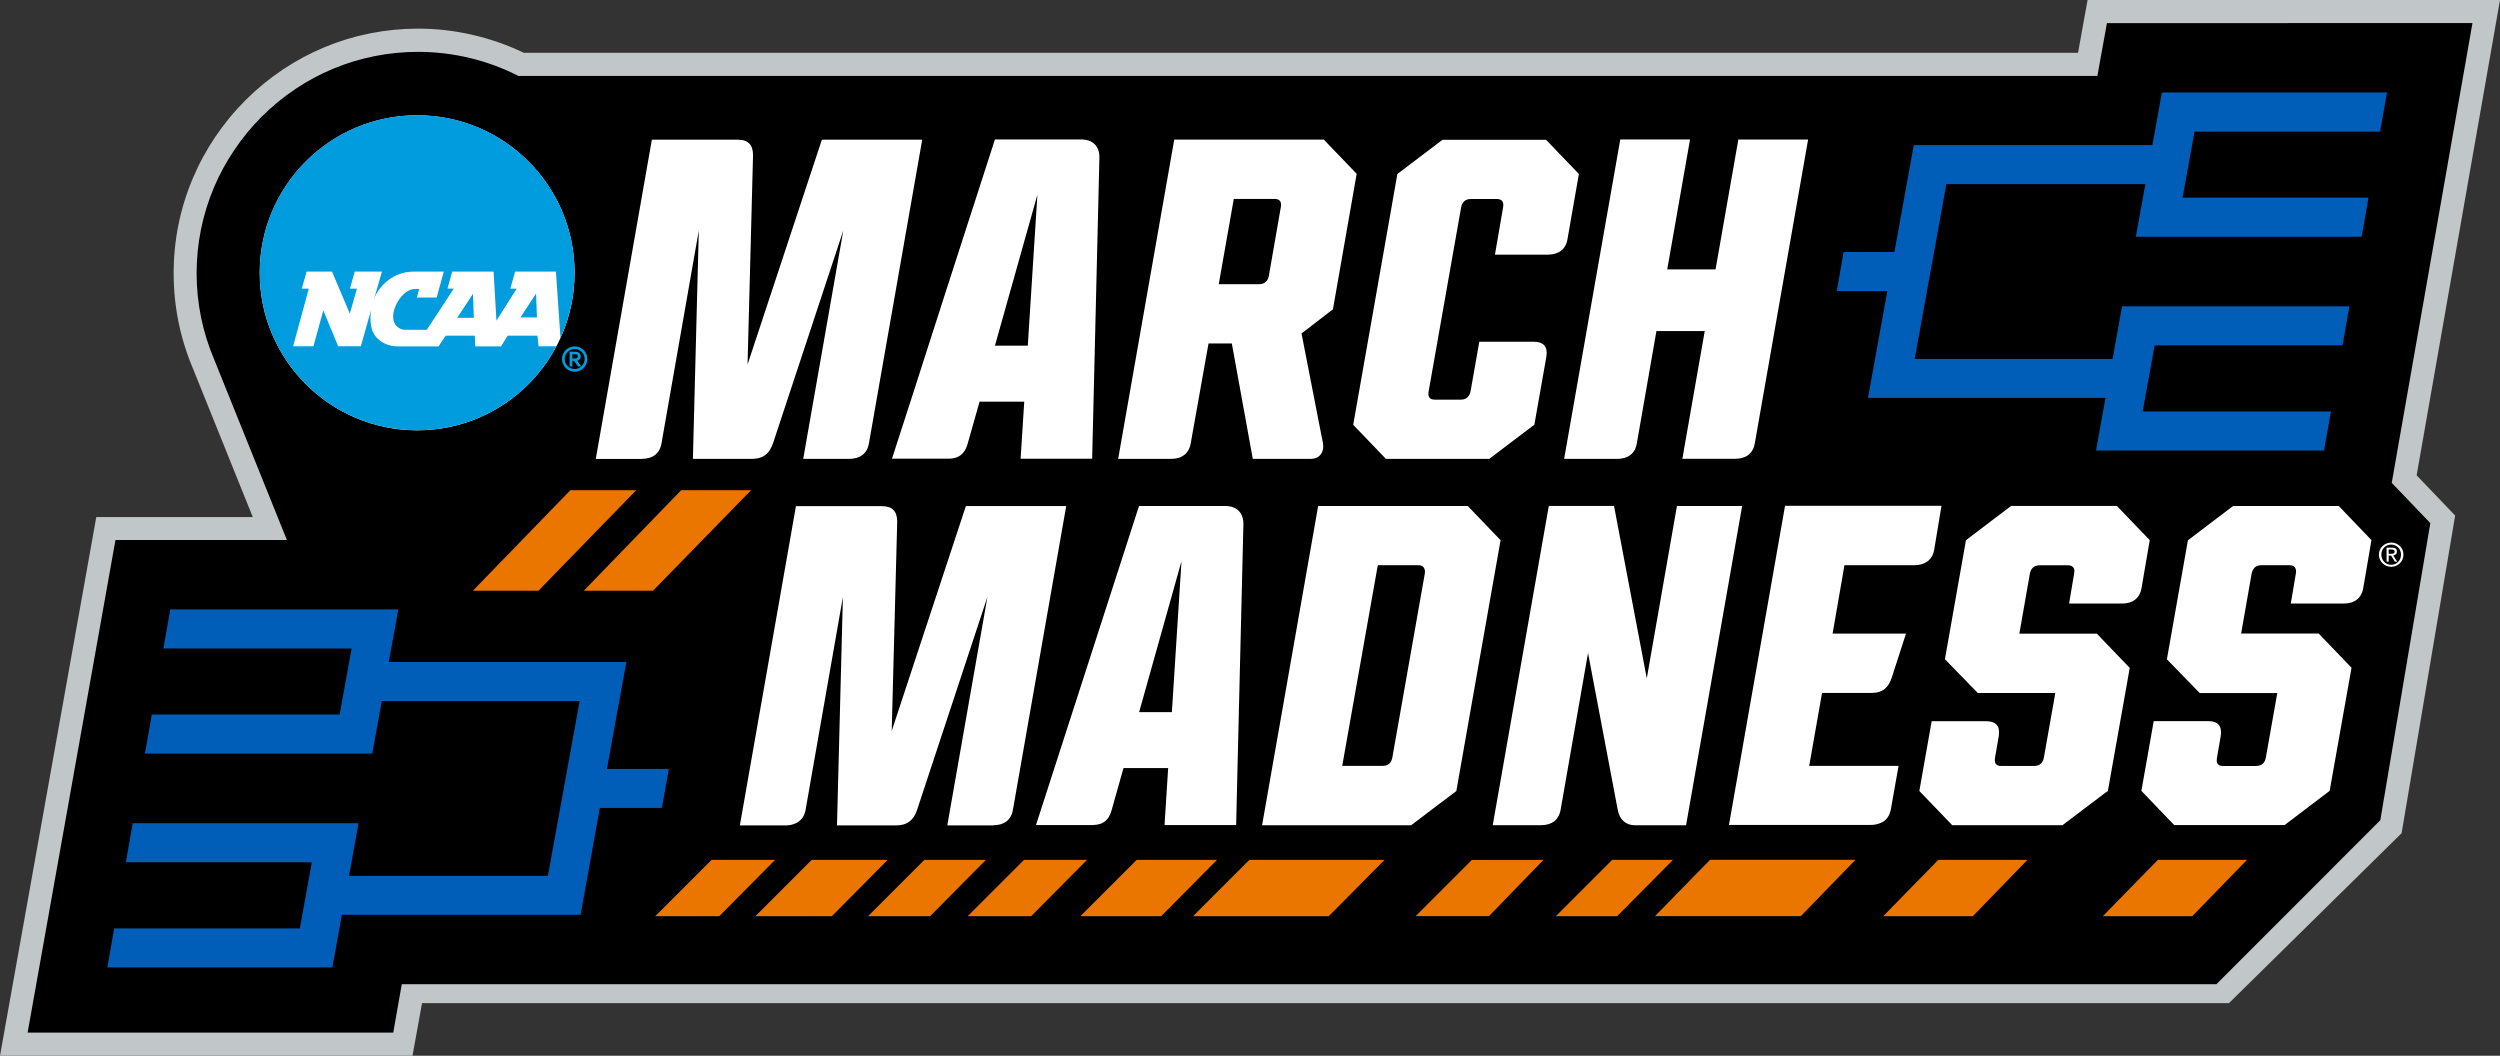 <?xml version="1.0" encoding="utf-8"?>
<!-- Generator: Adobe Illustrator 27.2.0, SVG Export Plug-In . SVG Version: 6.00 Build 0)  -->
<svg version="1.1" id="Layer_1" xmlns="http://www.w3.org/2000/svg" xmlns:xlink="http://www.w3.org/1999/xlink" x="0px" y="0px"
	 viewBox="0 0 296 125" style="enable-background:new 0 0 296 125;" xml:space="preserve">
<rect x="0" y="0" width="296" height="125" fill="#333333" stroke="none"/>
<style type="text/css">
	.st0{fill:#C1C6C8;}
	.st1{fill:#EA7600;}
	.st2{fill:#FFFFFF;}
	.st3{fill:#005EB8;}
	.st4{fill:#009CDE;}
</style>
<g>
	<g>
		<path class="st0" d="M247.17,0l-1.13,6.25H62.01c-3.89-1.87-8.2-2.86-12.5-2.86c-7.72,0-14.99,3.02-20.46,8.49
			c-0.65,0.65-1.28,1.34-1.87,2.06c-1.18,1.43-2.23,2.99-3.12,4.62c-0.45,0.82-0.86,1.68-1.22,2.53c-1.52,3.58-2.28,7.36-2.28,11.27
			s0.77,7.69,2.28,11.26c0.16,0.39,3.65,9.04,7.09,17.6H11.4L0,125h48.84l1.13-6.23h213.94l20.44-20.12l6.34-37.61l-4.56-4.76L296,0
			H247.17L247.17,0z"/>
		<path d="M249.46,2.74l-1.13,6.25H61.38c-3.67-1.87-7.75-2.85-11.87-2.85c-6.99,0-13.57,2.73-18.53,7.68
			c-0.59,0.59-1.16,1.22-1.69,1.86c-1.07,1.3-2.02,2.71-2.83,4.18c-0.41,0.75-0.78,1.52-1.11,2.29c-1.37,3.24-2.07,6.66-2.07,10.2
			s0.7,6.96,2.07,10.19c0.19,0.45,5.21,12.93,8.62,21.4h-20.3L3.27,122.26h43.29l1.01-5.73h214.85l19.41-19.42l5.92-35.17
			l-4.57-4.77l9.56-54.44L249.46,2.74L249.46,2.74z"/>
	</g>
	<g>
		<polygon class="st1" points="255.49,101.81 248.97,108.48 256.7,108.48 256.7,108.48 259.56,108.48 266.04,101.81 257.15,101.81 
					"/>
		<polygon class="st1" points="193.89,101.81 190.88,101.81 184.21,108.48 185.83,108.48 191.47,108.48 198.08,101.81 		"/>
		<path class="st1" d="M99.08,101.81H96.1l-6.67,6.67h9.06l6.61-6.67H99.08z"/>
		<path class="st1" d="M122.67,101.81h-1.43l-6.67,6.67h7.52l6.61-6.67H122.67z"/>
		<path class="st1" d="M112.14,101.81h-2.7l-6.67,6.67h7.35l6.61-6.67C116.74,101.81,112.14,101.81,112.14,101.81z"/>
		<polygon class="st1" points="149.44,101.81 147.92,101.81 141.25,108.48 153.57,108.48 157.32,108.48 163.93,101.81 
			150.37,101.81 		"/>
		<polygon class="st1" points="137.89,101.81 134.58,101.81 127.91,108.48 132.85,108.48 132.85,108.48 135.92,108.48 
			137.48,108.48 144.09,101.81 		"/>
		<path class="st1" d="M176.75,101.82h-2.49l-6.65,6.65h8.68l6.47-6.67c-0.1,0-0.2,0.02-0.3,0.02L176.75,101.82L176.75,101.82z"/>
		<polygon class="st1" points="203.08,101.8 202.47,101.8 195.95,108.47 213.22,108.47 219.69,101.8 204.71,101.8 		"/>
		<polygon class="st1" points="229.49,101.81 222.97,108.48 230.71,108.48 230.71,108.48 233.58,108.48 240.05,101.81 
			231.16,101.81 		"/>
		<polygon class="st1" points="87.58,101.81 84.25,101.81 77.58,108.48 79.52,108.48 85.16,108.48 91.77,101.81 		"/>
	</g>
	<path class="st2" d="M172.43,93.66l2.87-16.29l2.37-13.41l-3.89-4.05h-17.71l-6.64,37.8h17.65l2.67-2.03L172.43,93.66L172.43,93.66
		z M168.7,67.9l-3.84,21.76c-0.03,0.16-0.07,0.31-0.13,0.43c-0.18,0.38-0.53,0.59-1.06,0.59h-4.75l4.21-23.76h4.8
		c0.38,0,0.6,0.14,0.7,0.38C168.71,67.46,168.74,67.65,168.7,67.9L168.7,67.9z"/>
	<path class="st2" d="M188.03,77.35l3.51,18.53c0.11,0.59,0.35,1.05,0.7,1.36c0.35,0.31,0.81,0.47,1.35,0.47h6.04l6.64-37.8h-7.72
		l-3.57,20.41L191.1,59.9h-7.72l-6.64,37.8h5.72c1.24,0,2.11-0.59,2.32-1.84l3.24-18.53L188.03,77.35z"/>
	<path class="st2" d="M249.37,93.81l0.2-0.15l2.2-12.37l0.39-2.21l-3.89-4.05h-9.18l1.24-7.07c0.11-0.65,0.49-1.03,1.19-1.03h3.3
		c0.49,0,0.73,0.21,0.78,0.57c0.02,0.12,0,0.25-0.02,0.4l-0.3,1.78l-0.3,1.78h6.26c1.24,0,2.11-0.59,2.32-1.84l0.97-5.67l-2.58-2.68
		l-1.31-1.37h-12.52l-2.31,1.75l-3.04,2.31l-2.49,14.09l3.89,4h9.18L242,89.67c-0.03,0.16-0.07,0.31-0.13,0.43
		c-0.18,0.38-0.53,0.59-1.06,0.59h-3.84c-0.65,0-0.86-0.32-0.76-0.97l0.43-2.49c0.05-0.31,0.06-0.58,0.03-0.81
		c-0.1-0.69-0.61-1.03-1.54-1.03h-6.42l-1.46,8.26l3.89,4.05h13.06l2.68-2.03l2.47-1.87l0,0L249.37,93.81z"/>
	<path class="st2" d="M276.92,59.91H264.4l-2.31,1.75l-3.04,2.31l-2.49,14.09l3.89,4h9.18l-1.35,7.61
		c-0.03,0.16-0.07,0.31-0.13,0.43c-0.18,0.38-0.53,0.59-1.06,0.59h-3.84c-0.49,0-0.73-0.18-0.78-0.55c-0.02-0.12,0-0.26,0.02-0.43
		l0.43-2.49c0.16-0.93-0.07-1.5-0.72-1.73c-0.22-0.08-0.48-0.11-0.79-0.11H255l-1.46,8.26l3.89,4.05h13.06l5.34-4.05l2.59-14.58
		l-3.89-4.05h-9.18l1.24-7.07c0.05-0.28,0.16-0.5,0.31-0.67c0.02-0.03,0.04-0.06,0.06-0.08c0.2-0.18,0.47-0.27,0.82-0.27h3.3
		c0.38,0,0.6,0.14,0.7,0.38c0.07,0.16,0.1,0.35,0.05,0.6l-0.3,1.78l-0.3,1.78h6.26c1.24,0,2.11-0.59,2.32-1.84l0.97-5.67l-0.15-0.16
		l-3.74-3.9L276.92,59.91z"/>
	<path class="st2" d="M146.36,97.71l0.17-7.2l0.69-28.49l0,0c0-1.01-0.46-1.69-1.25-1.97c-0.27-0.09-0.57-0.14-0.91-0.14h-10.2
		l-6.1,18.89l-6.1,18.89h6.69c0,0,0.06-0.01,0.1-0.01c0.57-0.02,1.03-0.15,1.38-0.43c0.37-0.3,0.63-0.74,0.79-1.34l1.4-4.97h5.29
		l-0.43,6.75h8.47H146.36z M134.87,84.32l5.02-17.88l-1.14,17.88H134.87z"/>
	<path class="st2" d="M223.83,96L223.83,96c0,0,0.04-0.08,0.04-0.13l0.92-5.19h-10.58l0.76-4.32l0.76-4.32h5.93
		c0.62,0,1.11-0.16,1.49-0.47c0.38-0.31,0.65-0.77,0.84-1.36l1.68-5.19l0,0h-8.69l1.16-6.69l0.24-1.41h8.31
		c0.59,0,1.09-0.15,1.48-0.42c0.43-0.3,0.73-0.77,0.84-1.42l0.65-3.92l0.21-1.27h-18.52l-3.32,18.89l-3.32,18.89h16.84
		c0.41,0,0.77-0.09,1.08-0.22C223.23,97.23,223.66,96.74,223.83,96L223.83,96z"/>
	<path class="st2" d="M117.6,97.71c0.31,0,0.6-0.04,0.86-0.11c0.52-0.15,0.93-0.45,1.19-0.91c0.13-0.23,0.23-0.5,0.28-0.81
		l6.31-35.96h-11.88l-4.39,13.31l-4.39,13.31l0.65-24.78l0,0c0-0.59-0.14-1.05-0.43-1.36s-0.74-0.47-1.36-0.47h-10.2l-6.64,37.8
		h5.45c0.41,0,0.77-0.09,1.09-0.22c0.64-0.27,1.09-0.78,1.24-1.61l4.42-25.22l-0.7,27.05h6.96c0.34,0,0.64-0.04,0.91-0.11
		c0.8-0.23,1.31-0.81,1.63-1.78l8.31-25.16l-4.75,27.05h5.45L117.6,97.71z"/>
	<polygon class="st3" points="79.19,91.04 71.86,91.04 74.16,78.38 46.03,78.38 47.16,72.15 20.16,72.15 19.35,76.78 41.63,76.78 
		40.21,84.6 17.97,84.6 17.16,89.23 44.08,89.23 45.2,83 68.63,83 64.87,103.7 41.32,103.7 42.45,97.47 15.71,97.47 14.9,102.09 
		36.92,102.09 35.5,109.92 13.52,109.92 12.71,114.54 39.35,114.54 40.48,108.31 68.74,108.31 71.02,95.66 78.37,95.66 	"/>
	<polygon class="st3" points="254.84,17.18 226.59,17.18 224.3,29.84 218.28,29.84 217.47,34.46 223.46,34.46 221.17,47.11 
		249.29,47.11 248.17,53.34 275.17,53.34 275.98,48.72 253.69,48.72 255.11,40.89 277.35,40.89 278.17,36.27 251.25,36.27 
		250.13,42.5 226.7,42.5 230.45,21.8 254.01,21.8 252.88,28.03 279.62,28.03 280.43,23.4 258.42,23.4 259.83,15.58 281.8,15.58 
		282.62,10.95 255.97,10.95 	"/>
	<g>
		<path class="st2" d="M164.07,54.33h12.26l5.34-4.05l0,0l1.41-7.99c0.11-0.59,0.04-1.05-0.21-1.36c-0.12-0.16-0.3-0.27-0.51-0.35
			c-0.22-0.08-0.48-0.12-0.79-0.12h-6.42l-1.03,5.84c-0.02,0.12-0.06,0.23-0.1,0.33c-0.17,0.44-0.52,0.69-1.09,0.69h-3.03
			c-0.32,0-0.54-0.09-0.66-0.26c-0.12-0.17-0.15-0.41-0.09-0.71l3.84-21.76c0.05-0.32,0.18-0.58,0.37-0.76
			c0.2-0.18,0.47-0.27,0.82-0.27h3.03c0.65,0,0.86,0.38,0.76,0.97l-0.97,5.62h6.26c0.62,0,1.15-0.15,1.55-0.45
			c0.2-0.15,0.37-0.34,0.5-0.57c0.13-0.23,0.23-0.5,0.28-0.81l1.35-7.72l-3.89-4.05h-12.26l-5.34,4.05l-5.23,29.7l3.89,4.05H164.07z
			"/>
		<path class="st2" d="M75.99,54.33c0.62,0,1.15-0.15,1.55-0.45c0.4-0.3,0.67-0.76,0.78-1.38l4.42-25.22l-0.7,27.05H89
			c1.01,0,1.69-0.33,2.15-1.05c0.15-0.24,0.28-0.52,0.39-0.84l8.31-25.16l-4.75,27.05h5.45c0.62,0,1.15-0.15,1.55-0.45
			c0.4-0.3,0.67-0.76,0.78-1.38l6.31-35.96H97.31l-8.8,26.62l0.65-24.78c0-1.19-0.54-1.84-1.78-1.84h-10.2l-6.64,37.8H76
			L75.99,54.33z"/>
		<path class="st2" d="M108.01,46.89l-2.4,7.42h6.69c0.31,0,0.59-0.04,0.83-0.11c0.49-0.15,0.86-0.45,1.12-0.89
			c0.13-0.22,0.24-0.48,0.32-0.78l1.41-4.97h5.29l-0.43,6.75h8.47l0.86-35.69c0-0.34-0.05-0.64-0.15-0.9
			c-0.1-0.26-0.24-0.48-0.43-0.66c-0.19-0.18-0.41-0.32-0.68-0.41c-0.27-0.09-0.57-0.14-0.91-0.14h-10.2l-6.1,18.89L108.01,46.89
			L108.01,46.89L108.01,46.89z M122.83,23.05l-1.14,17.88h-3.89L122.83,23.05z"/>
		<path class="st2" d="M138.65,54.33c0.31,0,0.6-0.04,0.86-0.11c0.26-0.07,0.49-0.19,0.69-0.34c0.4-0.3,0.67-0.76,0.78-1.38
			l2.11-11.83h2.76l1.24,6.83l1.24,6.83h6.85c0.66,0,1.11-0.29,1.33-0.75c0.14-0.29,0.21-0.65,0.13-1.09l-2.54-13.01l0.86-0.66
			l2.86-2.2l2.81-16.04l-3.89-4.05h-17.71l-6.64,37.8h6.26L138.65,54.33z M146.1,23.55h4.8c0.32,0,0.54,0.09,0.66,0.26
			c0.12,0.17,0.15,0.41,0.09,0.71l-1.41,8.1c-0.11,0.65-0.49,1.03-1.19,1.03h-4.75l1.78-10.1L146.1,23.55z"/>
		<path class="st2" d="M185.22,54.33h6.26c1.24,0,2.11-0.59,2.32-1.84l0.96-5.49l1.36-7.8h5.72l-2.65,15.12h6.26
			c1.24,0,2.11-0.59,2.32-1.84l6.31-35.96h-8.26l-1.35,7.69l-1.35,7.69h-5.72l2.7-15.39h-8.26l-3.32,18.89l-3.32,18.89l0,0
			L185.22,54.33z"/>
	</g>
	<polygon class="st1" points="80.65,58.04 69.12,69.94 77.32,69.94 82.91,64.21 82.91,64.21 88.93,58.04 82.76,58.04 	"/>
	<polygon class="st1" points="55.99,69.94 63.75,69.94 75.33,58.04 71.26,58.04 67.53,58.04 	"/>
	<path class="st2" d="M281.95,65.67c0-0.68,0.51-1.19,1.17-1.19c0.66,0,1.16,0.51,1.16,1.19c0,0.68-0.51,1.2-1.16,1.2
		C282.47,66.87,281.95,66.36,281.95,65.67z M283.12,67.11c0.78,0,1.45-0.61,1.45-1.44s-0.67-1.43-1.45-1.43
		c-0.78,0-1.46,0.61-1.46,1.43S282.33,67.11,283.12,67.11z M282.82,65.78h0.29l0.44,0.72h0.28l-0.47-0.73
		c0.24-0.03,0.43-0.16,0.43-0.46c0-0.33-0.19-0.47-0.59-0.47h-0.63v1.66h0.25V65.78z M282.82,65.57v-0.51h0.34
		c0.17,0,0.36,0.04,0.36,0.24c0,0.25-0.19,0.27-0.4,0.27C283.12,65.57,282.82,65.57,282.82,65.57z"/>
	<g>
		<ellipse class="st2" cx="49.39" cy="32.3" rx="18.64" ry="18.65"/>
		<path class="st4" d="M63.72,41h2.16c-3.13,5.92-9.34,9.94-16.49,9.94c-10.29,0-18.64-8.34-18.64-18.65s8.34-18.65,18.64-18.65
			s18.64,8.34,18.64,18.65c0,2.76-0.6,5.38-1.67,7.72l-0.54-7.85h-4.83l-0.57,2.02h0.75l-2.39,3.79l-0.34-5.81h-4.9l-0.56,2.01h0.75
			l-3.2,4.88h-2.64c-0.28-0.01-1.34-0.27-1.34-1.59c0-1.32,1.26-3.24,2.54-3.24h0.54c-0.09,0.34-0.28,1.01-0.28,1.01h2.35l0.84-3.07
			h-3.62c-2.25,0-4.07,1.61-4.64,3.27l0.94-3.27H42l-0.57,2.02h0.83l-0.84,2.95l-2.11-4.97h-3.01l-0.57,2.02h0.83L34.7,41h2.41
			c0,0,0.93-3.38,1.17-4.25c0.34,0.82,1.76,4.25,1.76,4.25h2.68l1.23-4.33c-0.11,0.65-0.12,1.32,0,1.99
			c0.24,1.42,1.62,2.35,3.12,2.35h4.86l0.84-1.27h3.44l0.07,1.27h3.04l0.79-1.27h3.52l0.14,1.27L63.72,41z M61.61,37.59h1.96
			l-0.1-2.83C63.46,34.76,61.61,37.59,61.61,37.59z M54.13,37.63h1.97L56,34.79C56,34.79,54.13,37.63,54.13,37.63z"/>
		<g>
			<path class="st4" d="M68.04,41.01c-0.83,0-1.5,0.67-1.5,1.5s0.67,1.5,1.5,1.5c0.83,0,1.5-0.67,1.5-1.5S68.88,41.01,68.04,41.01z
				 M69.22,42.51c0,0.65-0.53,1.18-1.18,1.18c-0.65,0-1.18-0.53-1.18-1.18s0.52-1.18,1.18-1.18C68.7,41.33,69.22,41.85,69.22,42.51z
				"/>
			<path class="st4" d="M68.76,42.19c0-0.34-0.31-0.55-0.6-0.55h-0.72v1.75h0.33v-0.66h0.21l0.44,0.66h0.4l-0.46-0.68
				C68.5,42.67,68.76,42.53,68.76,42.19L68.76,42.19z M68.42,42.19c0,0.15-0.14,0.25-0.27,0.25h-0.39v-0.5h0.39
				C68.28,41.94,68.42,42.04,68.42,42.19L68.42,42.19z"/>
		</g>
	</g>
</g>
</svg>
